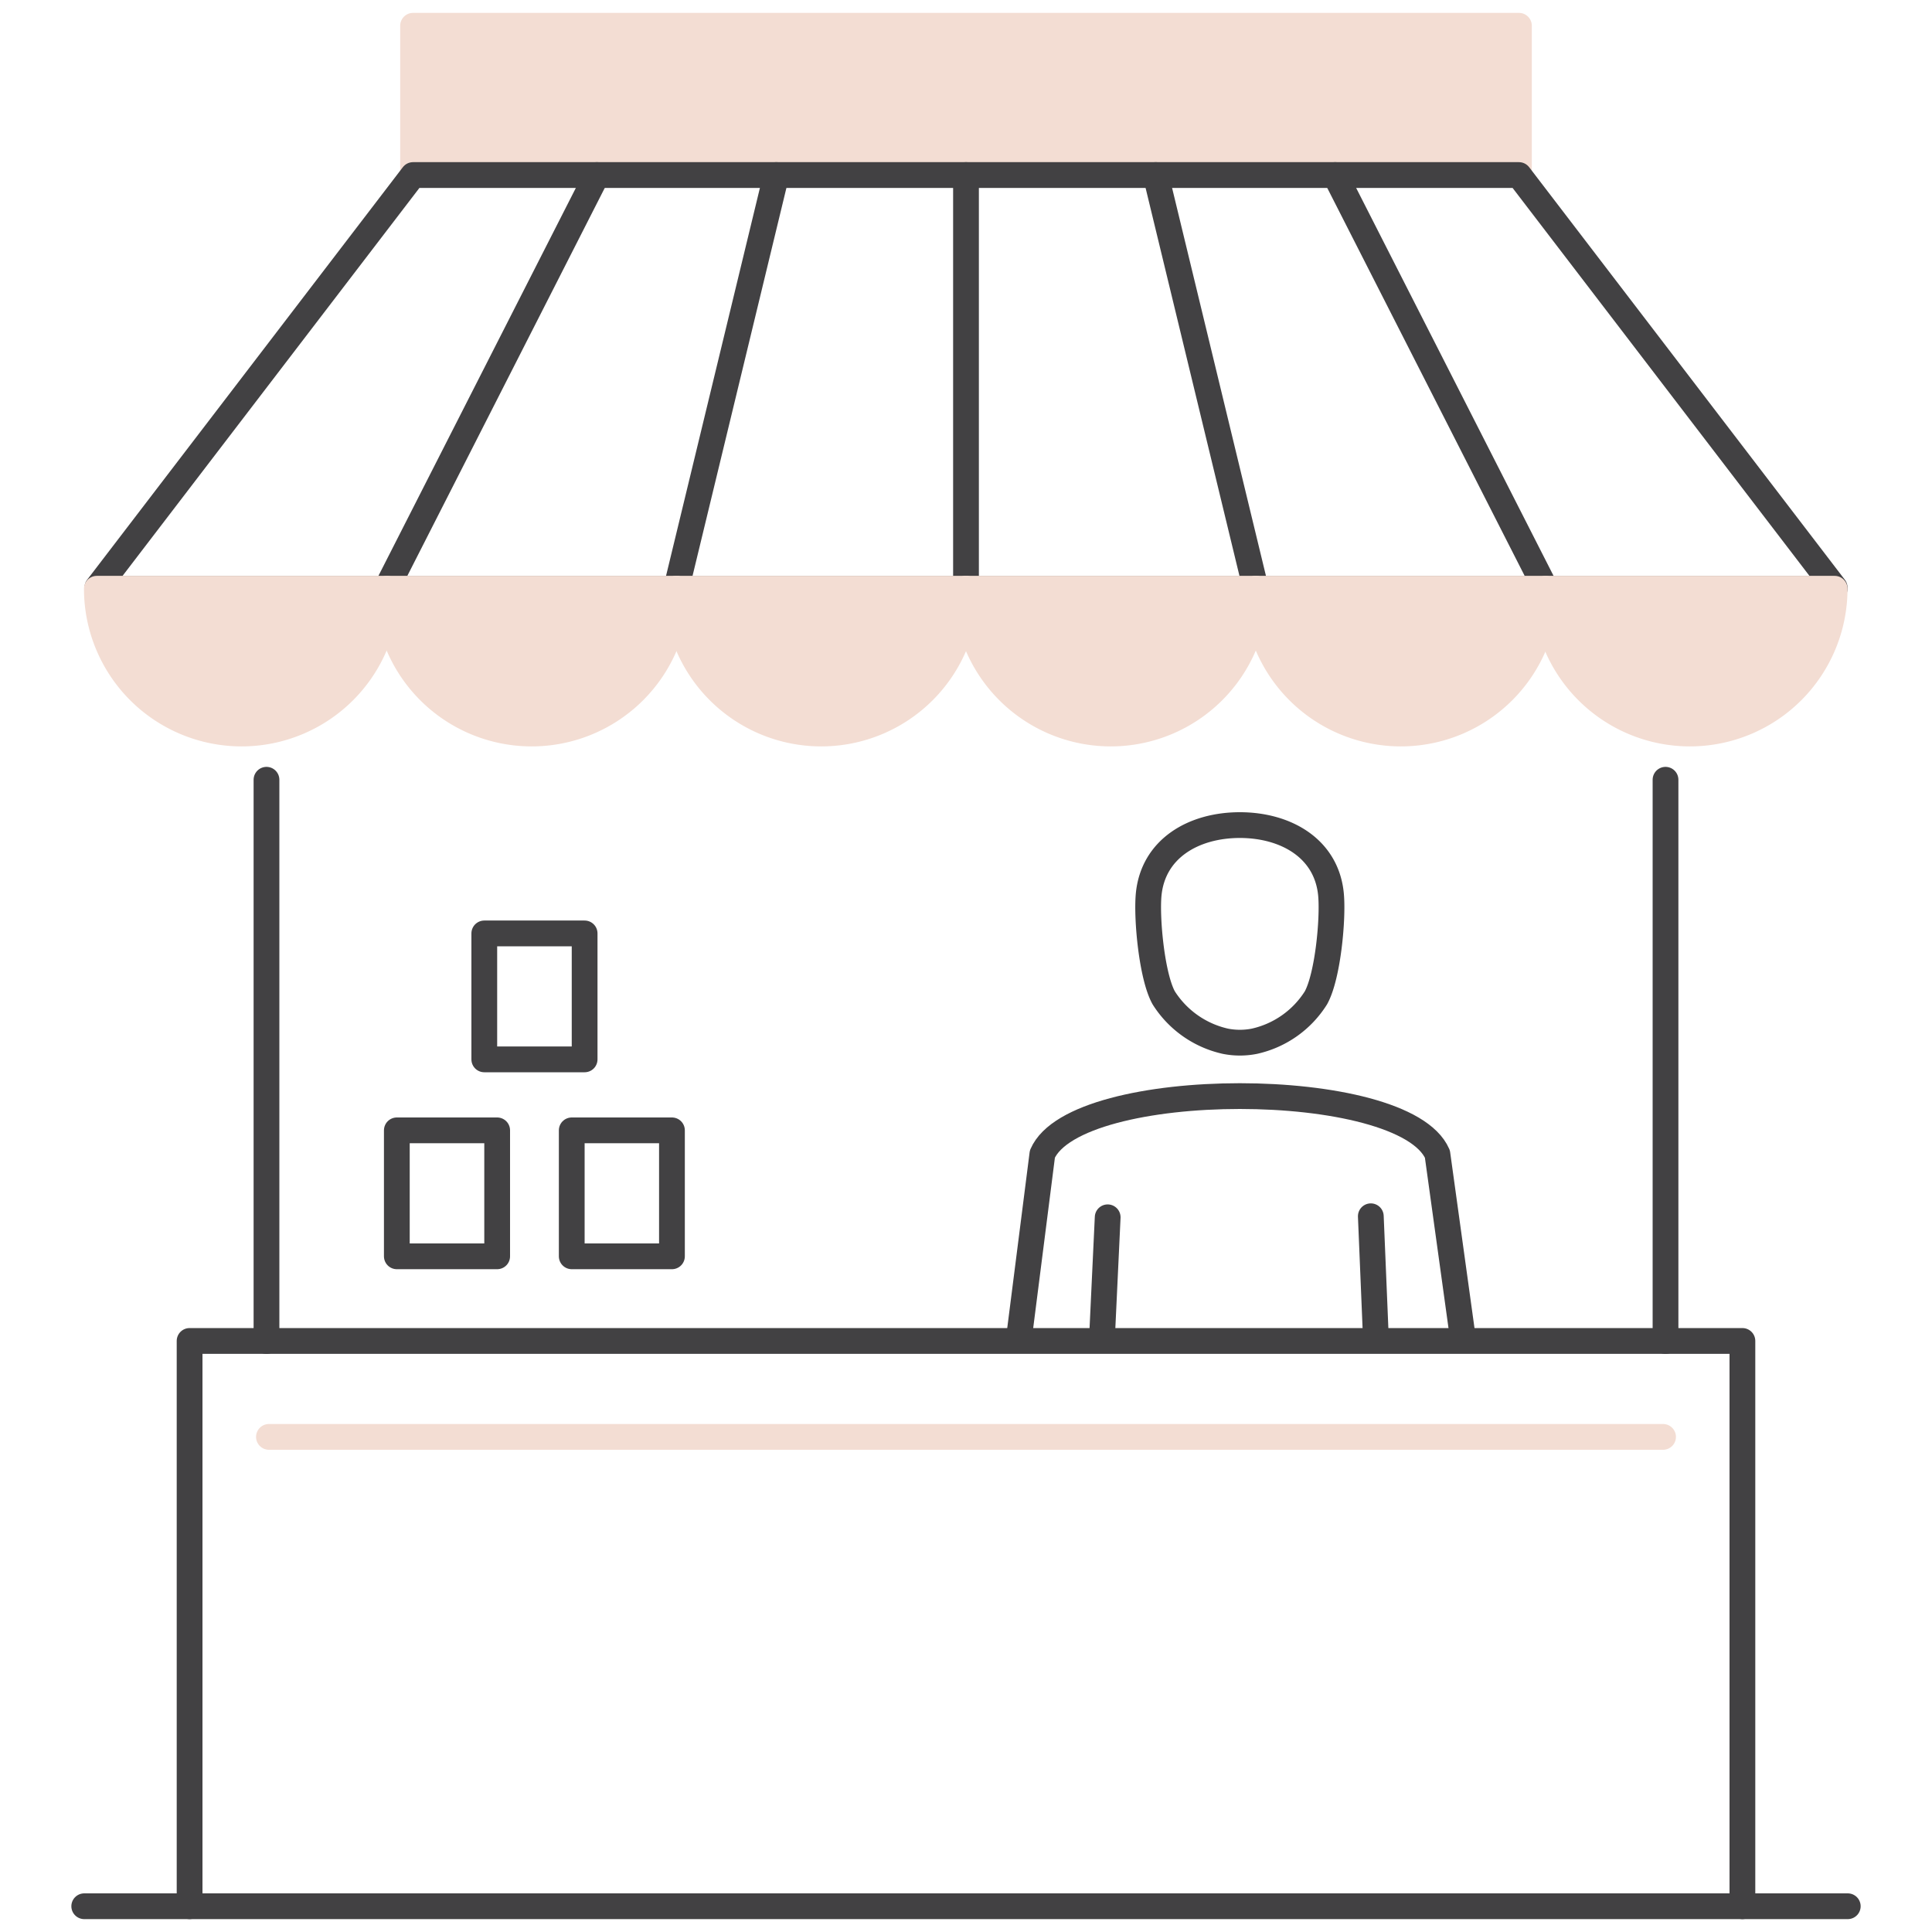<svg id="Layer_1" data-name="Layer 1" xmlns="http://www.w3.org/2000/svg" viewBox="0 0 150 150"><defs><style>.cls-1{fill:#f3ddd3;}.cls-1,.cls-4{stroke:#f3ddd3;}.cls-1,.cls-2,.cls-3,.cls-4{stroke-linecap:round;stroke-linejoin:round;stroke-width:2px;}.cls-1,.cls-2{fill-rule:evenodd;}.cls-2,.cls-3,.cls-4{fill:none;}.cls-2,.cls-3{stroke:#424143;}</style></defs><polyline class="cls-1" points="32.07 13.59 32.07 2 117.93 2 117.93 13.59"/><polygon class="cls-2" points="117.93 13.59 32.07 13.59 7.56 45.62 7.56 45.72 142.44 45.72 142.44 45.62 117.93 13.59 117.93 13.59"/><line class="cls-3" x1="30.04" y1="45.62" x2="46.34" y2="13.59"/><line class="cls-3" x1="52.52" y1="45.62" x2="60.27" y2="13.59"/><line class="cls-3" x1="75" y1="45.71" x2="75" y2="13.59"/><line class="cls-3" x1="119.96" y1="45.62" x2="103.66" y2="13.59"/><line class="cls-3" x1="97.48" y1="45.62" x2="89.73" y2="13.59"/><line class="cls-3" x1="129.31" y1="104.12" x2="129.31" y2="60.54"/><line class="cls-3" x1="20.69" y1="104.12" x2="20.69" y2="60.54"/><polyline class="cls-2" points="14.72 148 14.72 104.11 135.28 104.11 135.28 148"/><line class="cls-3" x1="6.54" y1="148" x2="143.46" y2="148"/><line class="cls-3" x1="106.83" y1="104.05" x2="106.43" y2="94.43"/><path class="cls-2" d="M79.09,104.05,80.93,89.6c2.6-6,28.06-6,30.67,0l2,14.45"/><line class="cls-3" x1="86" y1="94.51" x2="85.55" y2="104.05"/><path class="cls-2" d="M103.34,69.47c-.33-3.61-3.52-5.41-7.08-5.41s-6.74,1.8-7.08,5.41c-.17,1.89.25,6.34,1.17,8a7.64,7.64,0,0,0,4.78,3.37,5.78,5.78,0,0,0,2.27,0,7.59,7.59,0,0,0,4.77-3.37c.93-1.69,1.34-6.14,1.17-8Z"/><polygon class="cls-2" points="37.6 82.25 45.39 82.25 45.39 72.47 37.6 72.47 37.6 82.25 37.6 82.25"/><polygon class="cls-2" points="44.39 97.54 52.17 97.54 52.17 87.76 44.39 87.76 44.39 97.54 44.39 97.54"/><polygon class="cls-2" points="30.81 97.54 38.6 97.54 38.6 87.76 30.81 87.76 30.81 97.54 30.81 97.54"/><line class="cls-4" x1="20.88" y1="111.56" x2="129.12" y2="111.56"/><path class="cls-1" d="M30,45.71a11.24,11.24,0,0,1-22.48,0H142.44a11.24,11.24,0,0,1-22.48,0"/><path class="cls-1" d="M52.52,45.71a11.24,11.24,0,0,1-22.48,0"/><path class="cls-1" d="M75,45.71a11.24,11.24,0,0,1-22.48,0"/><path class="cls-1" d="M97.48,45.71a11.24,11.24,0,0,1-22.48,0"/><path class="cls-1" d="M120,45.71a11.24,11.24,0,0,1-22.48,0"/></svg>